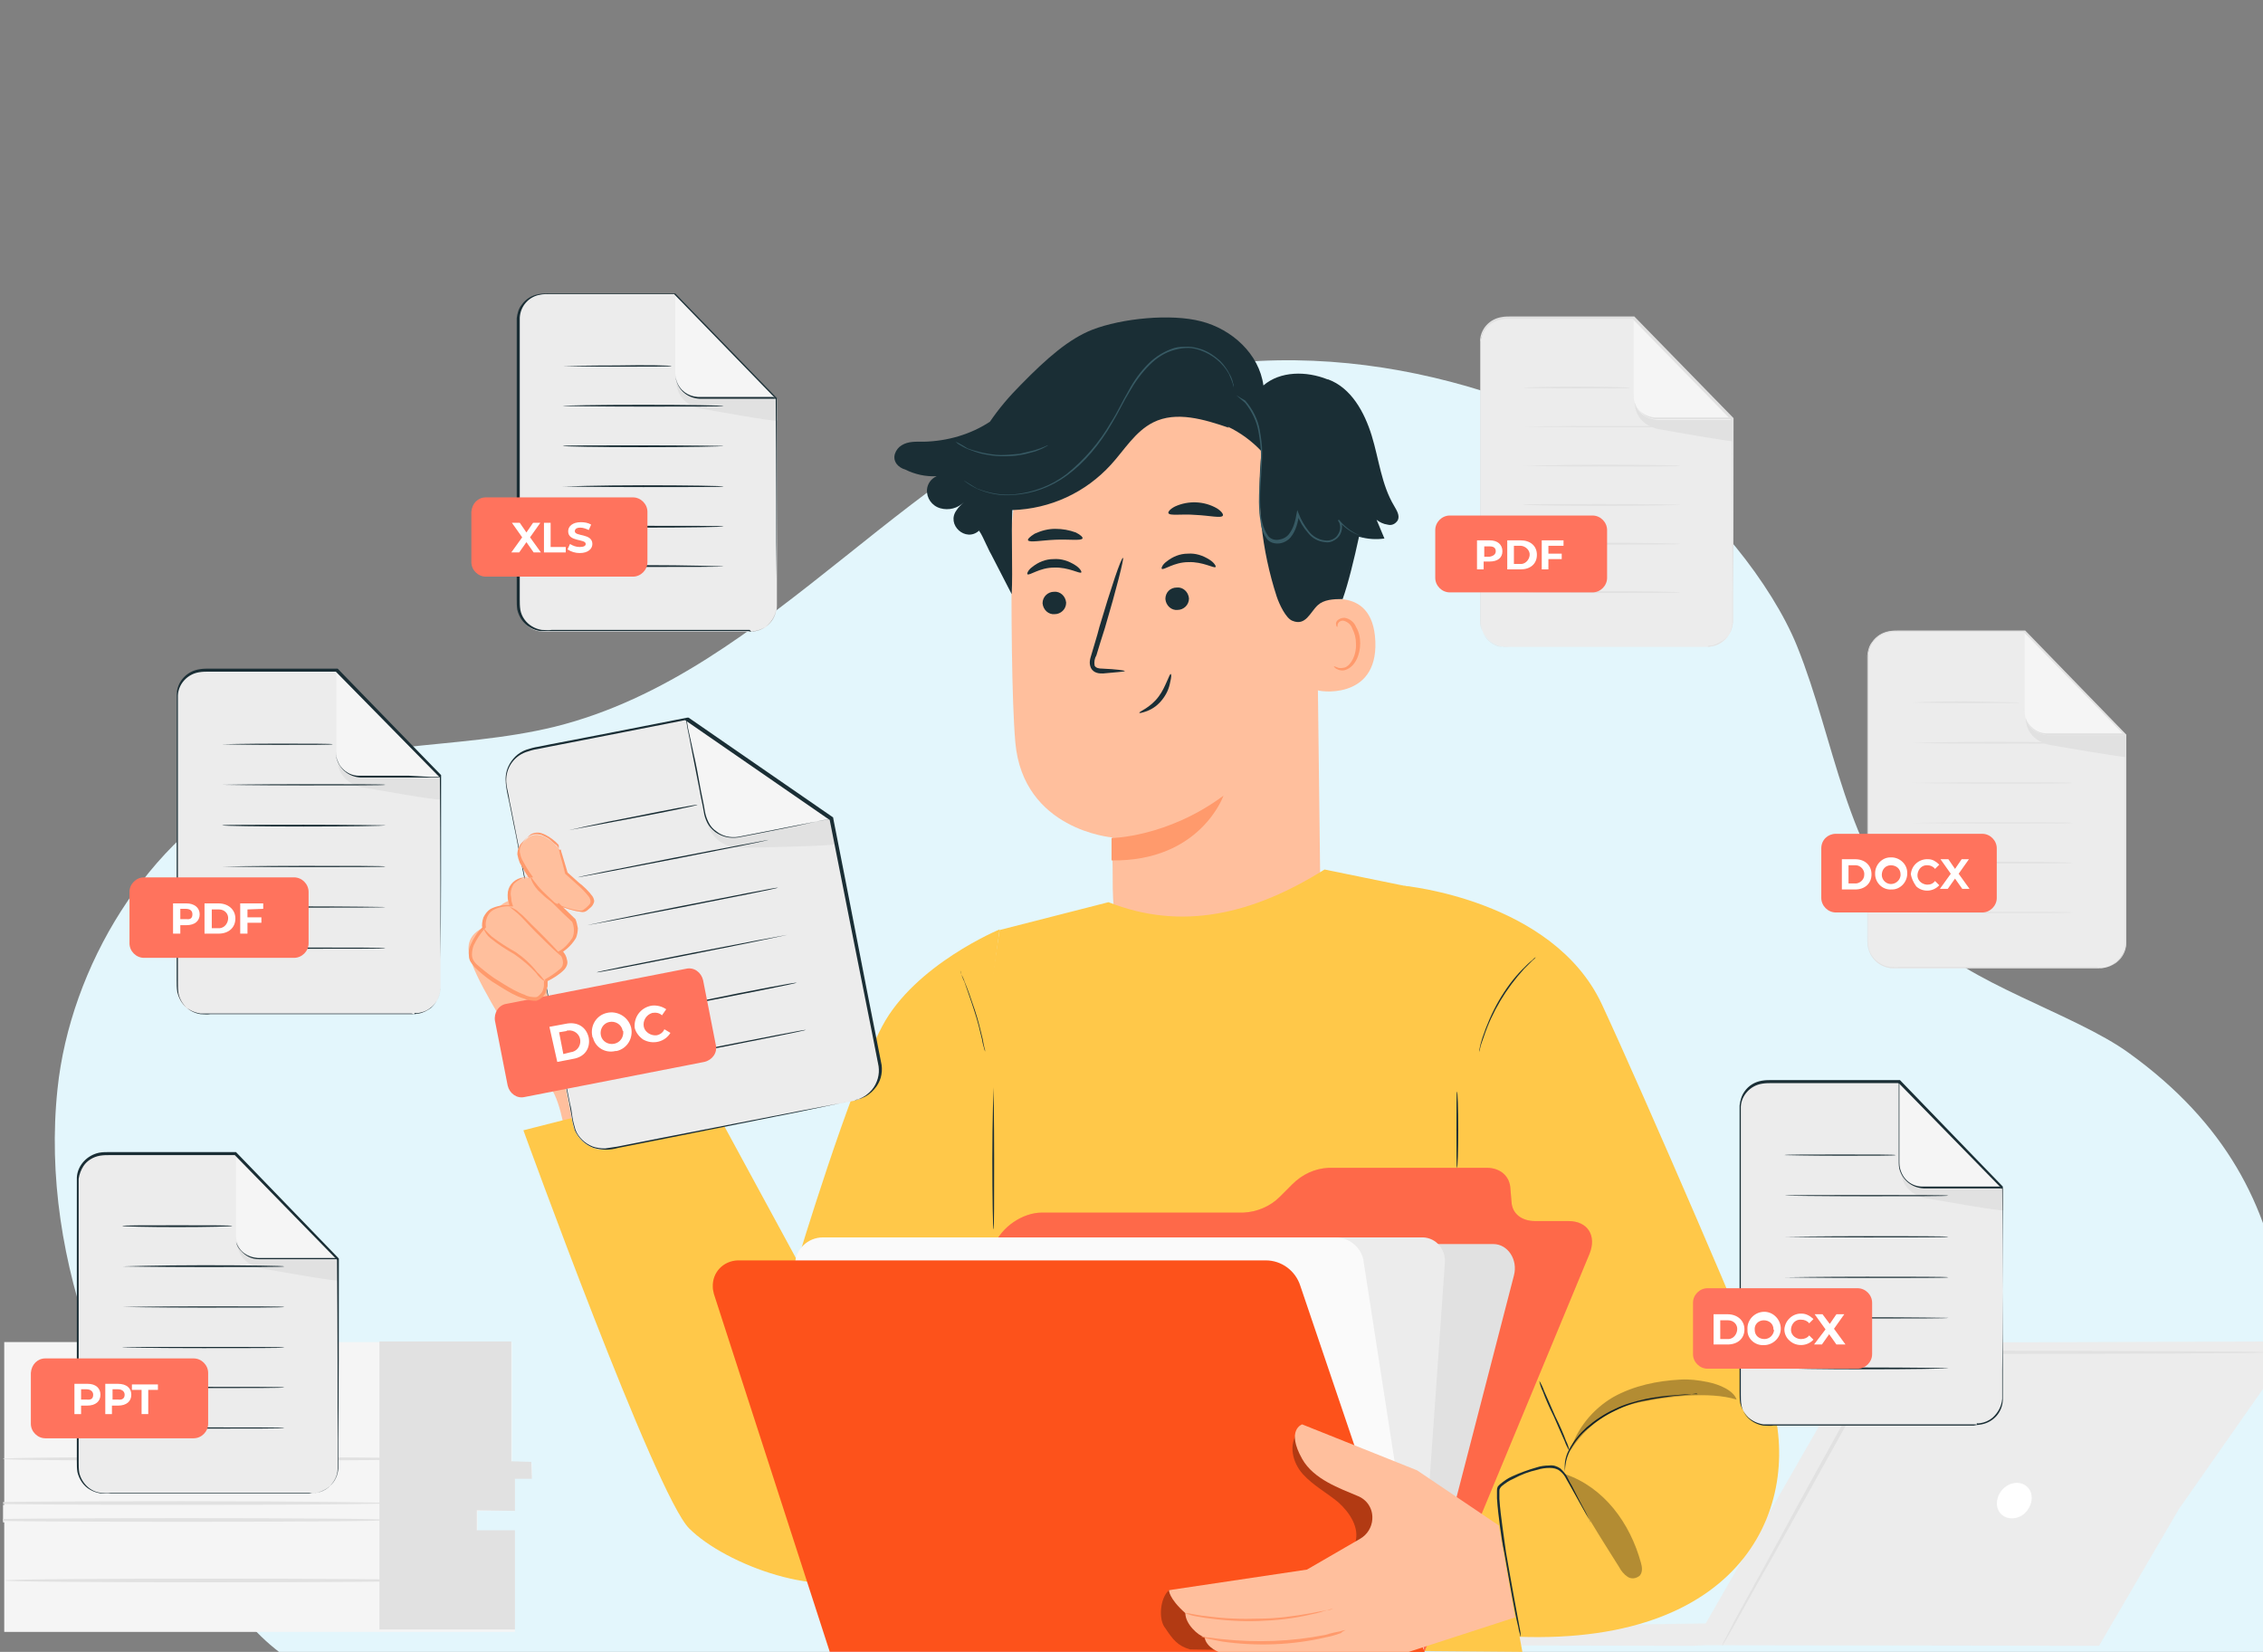 <?xml version="1.0" encoding="UTF-8"?>
<!-- Generator: Adobe Illustrator 26.3.1, SVG Export Plug-In . SVG Version: 6.00 Build 0)  -->
<svg xmlns="http://www.w3.org/2000/svg" xmlns:xlink="http://www.w3.org/1999/xlink" version="1.1" id="Capa_1" x="0px" y="0px" viewBox="0 0 374 273" style="enable-background:new 0 0 374 273;" xml:space="preserve">
<rect x="0" y="0" width="374" height="273" fill="#808080" stroke="none"/>
<style type="text/css">
	.st0{clip-path:url(#SVGID_00000157989368505116538630000012650948559168176772_);}
	.st1{fill:#E3F6FC;}
	.st2{fill:#ECECEC;}
	.st3{fill:#F5F5F5;}
	.st4{fill:#E1E1E1;}
	.st5{fill:#FF735D;}
	.st6{fill:#FFFFFF;}
	.st7{fill:#FFBF9D;}
	.st8{fill:#FF9A6C;}
	.st9{fill:#1A2E35;}
	.st10{fill:#375A64;}
	.st11{fill:#FFC849;}
	.st12{opacity:0.3;}
	.st13{fill:#FD521B;}
	.st14{fill:#FAFAFA;}
</style>
<g>
	<defs>
		<rect id="SVGID_1_" x="0.5" width="374" height="273"></rect>
	</defs>
	<clipPath id="SVGID_00000159437118213663840100000009792260443895150783_">
		<use xlink:href="#SVGID_1_" style="overflow:visible;"></use>
	</clipPath>
	<g style="clip-path:url(#SVGID_00000159437118213663840100000009792260443895150783_);">
		<path class="st1" d="M37.2,260.3C18.9,238.1,6.5,208.6,9.5,180c2.1-20.2,14.9-41.5,33.1-50.5c15-7.4,32.8-5.4,49.1-9.4    c36.2-9,59.4-46.5,95.2-56.9c32.5-9.5,64.9,1,86,14.2c9.3,5.8,20,19.2,24.1,29.4c6.3,15.6,7.8,33.5,20.4,47.4    c7.4,8.2,25.4,13.3,34.4,19.8c32.5,23.4,26.5,54.6,25.2,87c-0.2,4.6-0.6,9.8-3.9,13s-8.3,3.5-12.9,3.6    c-85.2,0-170.4,7.5-255.5,6.8c-4.7,0-9.3-0.1-14-0.2c-20.9-0.5-46.6-3.3-55.6-25.9"></path>
		<path class="st2" d="M347.1,160h-34.1c-2.4,0-4.3-1.9-4.3-4.3v-47.1c0-2.4,1.9-4.3,4.3-4.3h21.6l16.8,17.2v34.2    C351.3,158,349.4,160,347.1,160z"></path>
		<path class="st3" d="M334.6,104.3v13.3c0,2.2,1.8,4,4,4h12.8L334.6,104.3z"></path>
		<path class="st4" d="M334.8,118.7c0,0-0.2,3.2,3.5,4.3c0.1,0,0.3,0.1,0.4,0.1c1.7,0.3,12.7,2.2,12.7,2v-3.6h-12.8    C338.5,121.5,335.4,121.4,334.8,118.7z"></path>
		<path class="st4" d="M347.1,160c0,0,0.3,0,0.7-0.1c0.7-0.1,1.4-0.4,1.9-0.9c0.9-0.7,1.5-1.8,1.5-3c0-1.4,0-3,0-4.8    c0-7.1,0-17.3,0-29.7l0,0.1c-5.1-5.2-10.7-11-16.8-17.2l0.1,0h-20.7c-0.5,0-1.1,0-1.6,0.1c-1.1,0.2-2.1,0.8-2.7,1.7    c-0.4,0.6-0.7,1.3-0.8,2.1c0,0.8,0,1.5,0,2.3v13.6c0,5.9,0,11.6,0,17c0,2.7,0,5.3,0,7.9v3.8c0,0.6,0,1.2,0,1.8    c0,0.6,0,1.2,0.1,1.8c0.2,1.1,0.9,2.1,1.9,2.7c0.5,0.3,1,0.5,1.6,0.6c0.6,0,1.1,0.1,1.7,0h6.4l19.4,0h5.3h1.4L347.1,160    c0,0-0.1,0-0.4,0h-1.4l-5.3,0l-19.4,0h-6.5c-0.6,0-1.1,0-1.7,0c-1.9-0.3-3.3-1.6-3.7-3.5c-0.1-0.6-0.1-1.2-0.1-1.8v-1.8    c0-1.2,0-2.5,0-3.8c0-2.6,0-5.2,0-7.9c0-5.4,0-11.1,0-17c0-2.9,0-5.9,0-9v-4.6c0-0.8,0-1.5,0-2.3c0.1-0.8,0.3-1.6,0.8-2.2    c0.7-1,1.7-1.6,2.9-1.8c0.6-0.1,1.1-0.1,1.7-0.1h20.7l0,0l16.7,17.2l0,0v0.1c0,12.3,0,22.5,0,29.7c0,1.8,0,3.4,0,4.8    c-0.1,2-1.6,3.6-3.6,3.9c-0.2,0-0.4,0-0.6,0C347.2,159.9,347.1,159.9,347.1,160z"></path>
		<path class="st4" d="M351.3,121.5c-0.1,0-0.2,0-0.3,0h-0.9l-3.5,0l-5.1,0h-3c-1.8-0.1-3.3-1.2-3.8-2.9c-0.2-0.5-0.2-1.1-0.2-1.6    c0-1,0-2.1,0-3c0-1.9,0-3.7,0-5.1s0-2.6,0-3.5c0-0.4,0-0.7,0-0.9c0-0.1,0-0.2,0-0.3c0,0.1,0,0.2,0,0.3c0,0.2,0,0.6,0,0.9    c0,0.9,0,2,0,3.5c0,1.4,0,3.2,0,5.1c0,1,0,2,0,3c-0.1,1.1,0.3,2.1,1,2.9c0.7,0.8,1.7,1.3,2.8,1.3h3l5.1,0l3.5,0l0.9,0    C351,121.4,351.2,121.5,351.3,121.5z"></path>
		<path class="st4" d="M333.9,116.1c0,0.1-4,0.1-9,0.1c-5,0-9-0.1-9-0.1s4-0.2,9-0.2C329.9,116,333.9,116.1,333.9,116.1z"></path>
		<path class="st4" d="M342.5,122.8c0,0.1-5.9,0.1-13.3,0.1s-13.3-0.1-13.3-0.1s5.9-0.2,13.3-0.2S342.5,122.7,342.5,122.8z"></path>
		<path class="st4" d="M342.5,129.4c0,0.1-5.9,0.1-13.3,0.1s-13.3-0.1-13.3-0.1s5.9-0.1,13.3-0.1S342.5,129.3,342.5,129.4z"></path>
		<path class="st4" d="M342.5,136c0,0.1-5.9,0.1-13.3,0.1s-13.3-0.1-13.3-0.1s5.9-0.1,13.3-0.1S342.5,135.9,342.5,136z"></path>
		<path class="st4" d="M342.5,142.6c0,0.1-5.9,0.1-13.3,0.1s-13.3-0.1-13.3-0.1s5.9-0.2,13.3-0.2S342.5,142.5,342.5,142.6z"></path>
		<path class="st4" d="M342.5,150.8c0,0.1-5.9,0.1-13.3,0.1s-13.3-0.1-13.3-0.1s5.9-0.1,13.3-0.1S342.5,150.7,342.5,150.8z"></path>
		<path class="st5" d="M303.4,137.8h24.2c1.3,0,2.4,1.1,2.4,2.4v8.2c0,1.3-1.1,2.4-2.4,2.4h-24.2c-1.3,0-2.4-1.1-2.4-2.4v-8.2    C301,138.8,302.1,137.8,303.4,137.8z"></path>
		<path class="st6" d="M304.4,142h2.2c1.6,0,2.7,1,2.7,2.5c0,1.5-1.1,2.5-2.7,2.5h-2.2V142z M306.5,146c0.8,0.1,1.6-0.6,1.6-1.4    c0.1-0.8-0.6-1.6-1.4-1.6c-0.1,0-0.1,0-0.2,0h-1v3H306.5z"></path>
		<path class="st6" d="M309.9,144.5c-0.1-1.5,1.1-2.8,2.5-2.8c1.5-0.1,2.8,1.1,2.8,2.5c0.1,1.5-1.1,2.8-2.5,2.8c0,0-0.1,0-0.1,0    c-1.4,0.1-2.6-1-2.7-2.4C309.9,144.6,309.9,144.5,309.9,144.5z M314.1,144.5c0-0.9-0.7-1.5-1.6-1.5s-1.5,0.7-1.5,1.6    c0,0.8,0.7,1.5,1.5,1.5c0.8,0,1.5-0.6,1.6-1.4C314.1,144.6,314.1,144.5,314.1,144.5L314.1,144.5z"></path>
		<path class="st6" d="M315.8,144.5c0.1-1.5,1.4-2.6,2.9-2.5c0.7,0,1.3,0.4,1.8,0.9l-0.7,0.7c-0.3-0.4-0.8-0.6-1.2-0.6    c-0.9-0.1-1.6,0.6-1.7,1.5c-0.1,0.9,0.6,1.6,1.5,1.7c0.1,0,0.1,0,0.2,0c0.5,0,0.9-0.2,1.2-0.6l0.7,0.7c-1,1.1-2.7,1.2-3.8,0.2    C316.2,145.8,315.9,145.1,315.8,144.5L315.8,144.5z"></path>
		<path class="st6" d="M324.3,146.9l-1.2-1.7l-1.2,1.7h-1.3l1.8-2.5l-1.7-2.4h1.3l1.1,1.6l1.1-1.6h1.2l-1.7,2.4l1.8,2.5L324.3,146.9    z"></path>
		<path class="st2" d="M307.8,223.2l-25.9,45.1l-51.1,0.7c-1.6,0-3,1.3-3,2.9l0,0l52,0.1l2-0.1l65.1,0.1l13.2-22.6l16.8-24    c0.7-1.1,0.4-2.6-0.7-3.3c-0.4-0.3-0.8-0.4-1.3-0.4l-65,0.2C309,222,308.2,222.5,307.8,223.2z"></path>
		<path class="st4" d="M376.8,223.5c-0.1,0-0.2,0-0.3,0l-0.9,0l-3.5,0.1l-12.9,0.1l-42.7,0.1h-3.1c-0.9-0.1-1.8,0.3-2.4,1.1    c-1,1.8-1.9,3.5-2.9,5.2l-5.5,9.9l-9.3,16.7c-2.7,4.7-4.8,8.5-6.3,11.2l-1.7,3l-0.5,0.8c0,0.1-0.1,0.2-0.2,0.3    c0-0.1,0.1-0.2,0.1-0.3c0.1-0.2,0.2-0.5,0.4-0.8l1.6-3.1l6.2-11.3c2.6-4.8,5.7-10.5,9.2-16.8l5.5-9.9l2.9-5.2    c0.6-1,1.8-1.5,2.9-1.4h3.1l42.7,0.1l12.9,0.1l3.5,0.1l0.9,0C376.6,223.4,376.7,223.5,376.8,223.5z"></path>
		<path class="st6" d="M330.9,246.2c-1.1,1.3-1.2,3.1-0.1,4.1c1.1,1,3,0.8,4.1-0.5c1.1-1.3,1.2-3.1,0.1-4.1S332.1,244.9,330.9,246.2    z"></path>
		<path class="st3" d="M0.7,221.7v27h-4.5v2.9h4.5v18.1h84.4v-16.4h-6.2v-3.6h6.2v-5.4h2.8v-2.4h-3.3v-20.1H0.7z"></path>
		<polygon class="st4" points="62.7,221.7 62.7,269.3 85.1,269.3 85.1,252.9 78.8,252.9 78.8,249.6 85.1,249.7 85.1,244.4     87.9,244.4 87.8,241.6 84.5,241.5 84.5,221.7   "></polygon>
		<path class="st4" d="M64.2,251.2c0,0.2-15.3,0.3-34.1,0.3s-34.1-0.1-34.1-0.3c0-0.2,15.3-0.3,34.1-0.3S64.2,251,64.2,251.2z"></path>
		<path class="st4" d="M64.2,248.4c0,0.2-15.3,0.3-34.1,0.3s-34.1-0.1-34.1-0.3s15.3-0.3,34.1-0.3S64.2,248.3,64.2,248.4z"></path>
		<path class="st4" d="M68.6,241.1c0,0.2-15.3,0.3-34.1,0.3s-34.1-0.1-34.1-0.3s15.3-0.3,34.1-0.3S68.6,240.9,68.6,241.1z"></path>
		<path class="st4" d="M69,261.2c0,0.2-15.3,0.3-34.1,0.3s-34.1-0.1-34.1-0.3s15.3-0.3,34.1-0.3S69,261,69,261.2z"></path>
		<path class="st2" d="M282.2,106.9h-33.3c-2.3,0-4.2-1.9-4.2-4.2l0,0v-46c0-2.3,1.9-4.2,4.2-4.2l0,0H270l16.4,16.8v33.4    C286.4,105,284.5,106.9,282.2,106.9z"></path>
		<path class="st3" d="M270,52.5v13c0,2.1,1.7,3.9,3.9,3.9c0,0,0,0,0,0h12.5L270,52.5z"></path>
		<path class="st4" d="M270.2,66.6c0,0-0.2,3.1,3.4,4.2c0.1,0,0.3,0.1,0.4,0.1c1.6,0.3,12.4,2.2,12.4,2v-3.5h-12.5    C273.9,69.4,270.8,69.2,270.2,66.6z"></path>
		<path class="st4" d="M282.2,106.9c0,0,0.2,0,0.7-0.1c0.7-0.1,1.3-0.4,1.9-0.9c0.9-0.7,1.4-1.8,1.5-2.9c0-1.3,0-2.9,0-4.6    c0-7,0-16.9-0.1-29l0,0.1l-16.4-16.8l0.1,0h-20.2c-0.5,0-1.1,0-1.6,0.1c-1.8,0.3-3.2,1.8-3.4,3.7c0,0.7,0,1.5,0,2.3v4.5    c0,3,0,5.9,0,8.8c0,5.8,0,11.3,0,16.6c0,2.6,0,5.2,0,7.7c0,1.3,0,2.5,0,3.7v1.8c0,0.6,0,1.2,0.1,1.8c0.2,1.1,0.9,2.1,1.9,2.7    c0.5,0.3,1,0.5,1.5,0.5c0.5,0.1,1.1,0,1.6,0h6.3l19,0l5.2,0h1.3L282.2,106.9l-0.4,0h-1.3h-5.2l-19,0H250c-0.5,0-1.1,0-1.7,0    c-1.8-0.3-3.2-1.6-3.6-3.4c-0.1-0.6-0.1-1.2-0.1-1.8c0-0.6,0-1.2,0-1.8v-3.7c0-2.5,0-5.1,0-7.7c0-5.3,0-10.8,0-16.6V58.6    c0-0.8,0-1.5,0-2.3c0.1-2,1.6-3.6,3.6-3.9c0.5-0.1,1.1-0.1,1.6-0.1h20.3l0,0l16.4,16.8l0,0v0c0,12.1,0,22-0.1,29    c0,1.7,0,3.3,0,4.7c-0.1,1.2-0.6,2.3-1.6,3c-0.6,0.4-1.2,0.7-1.9,0.9c-0.2,0-0.4,0-0.5,0L282.2,106.9z"></path>
		<path class="st4" d="M286.4,69.3c-0.1,0-0.2,0-0.3,0h-0.9l-3.4,0h-5h-3c-1.7-0.1-3.2-1.2-3.7-2.8c-0.2-0.5-0.2-1.1-0.2-1.6    c0-1,0-2,0-3c0-1.9,0-3.6,0-5c0-1.4,0-2.5,0-3.4c0-0.4,0-0.7,0-0.9c0-0.1,0-0.2,0-0.3c0,0.1,0,0.2,0,0.3v0.9c0,0.8,0,2,0,3.4    s0,3.1,0,5c0,0.9,0,1.9,0,3c-0.1,1,0.3,2.1,0.9,2.8c0.7,0.8,1.7,1.2,2.7,1.3h3l5,0l3.4,0h0.9C286.1,69.2,286.3,69.2,286.4,69.3z"></path>
		<path class="st4" d="M269.4,64.1c0,0.1-3.9,0.1-8.8,0.1s-8.8-0.1-8.8-0.1c0-0.1,3.9-0.2,8.8-0.2S269.4,64,269.4,64.1z"></path>
		<path class="st4" d="M277.7,70.5c0,0.1-5.8,0.1-13,0.1s-13-0.1-13-0.1s5.8-0.1,13-0.1S277.7,70.4,277.7,70.5z"></path>
		<path class="st4" d="M277.7,77c0,0.1-5.8,0.1-13,0.1s-13-0.1-13-0.1s5.8-0.2,13-0.2S277.7,76.9,277.7,77z"></path>
		<path class="st4" d="M277.7,83.4c0,0.1-5.8,0.2-13,0.2s-13-0.1-13-0.2s5.8-0.1,13-0.1S277.7,83.4,277.7,83.4z"></path>
		<path class="st4" d="M277.7,89.9c0,0.1-5.8,0.1-13,0.1s-13-0.1-13-0.1s5.8-0.2,13-0.2S277.7,89.8,277.7,89.9z"></path>
		<path class="st4" d="M277.7,97.9c0,0.1-5.8,0.1-13,0.1s-13-0.1-13-0.1s5.8-0.2,13-0.2S277.7,97.8,277.7,97.9z"></path>
		<path class="st5" d="M239.6,85.2h23.6c1.3,0,2.4,1.1,2.4,2.4v7.9c0,1.3-1.1,2.4-2.4,2.4h-23.6c-1.3,0-2.4-1.1-2.4-2.4v-7.9    C237.2,86.3,238.3,85.2,239.6,85.2z"></path>
		<path class="st6" d="M248.3,91.1c0,1.1-0.8,1.7-2.1,1.7h-1v1.3h-1.1v-4.8h2.1C247.5,89.3,248.3,90,248.3,91.1z M247.2,91.1    c0-0.5-0.3-0.8-1-0.8h-0.9v1.7h0.9C246.8,91.9,247.2,91.6,247.2,91.1z"></path>
		<path class="st6" d="M249.1,89.3h2.2c1.6,0,2.7,0.9,2.7,2.4c0,1.5-1.1,2.4-2.7,2.4h-2.2L249.1,89.3z M251.2,93.2    c0.8,0.1,1.5-0.6,1.6-1.4c0.1-0.8-0.6-1.5-1.4-1.6c-0.1,0-0.1,0-0.2,0h-1v3H251.2z"></path>
		<path class="st6" d="M255.9,90.2v1.3h2.2v0.9h-2.2v1.7h-1.1v-4.8h3.6v0.9L255.9,90.2z"></path>
		<path class="st7" d="M217.5,88.8l0.7,57.6c0.1,9.8-1.7,24.2-17.2,23.7l0,0c-13.4-1.5-17-14.2-17.1-23.3c0-4.3-0.1-8-0.1-8.4    c0,0-14.7-1.2-16-15.7c-0.6-7-0.7-21.6-0.6-34.7c0.1-14.1,11.1-25.8,25.2-26.8l1.4-0.1C209,60.9,217.7,73.7,217.5,88.8z"></path>
		<path class="st8" d="M183.7,138.5c0,0,9.2-0.1,18.5-7c0,0-3.8,10.9-18.5,10.7L183.7,138.5z"></path>
		<path class="st9" d="M192,94c0.3,0.3,2-1.1,4.4-1.1c2.4-0.1,4.3,1.1,4.5,0.8c0.1-0.1-0.2-0.7-1-1.2c-1.1-0.7-2.3-1.1-3.6-1    c-1.3,0-2.5,0.5-3.5,1.3C192.1,93.3,191.9,93.9,192,94z"></path>
		<path class="st9" d="M192.6,99c0.1,1.1,1,1.9,2,1.8c1,0,1.9-0.8,1.9-1.9c0,0,0,0,0,0c-0.1-1.1-1-1.9-2-1.8    C193.4,97.1,192.6,97.9,192.6,99C192.6,99,192.6,99,192.6,99z"></path>
		<path class="st9" d="M185.9,110.9c0-0.1-1.4-0.3-3.7-0.4c-0.6,0-1.1-0.1-1.3-0.5c-0.1-0.6,0-1.2,0.3-1.7c0.4-1.4,0.9-2.9,1.4-4.5    c1.9-6.4,3.2-11.6,3-11.6c-0.3-0.1-2,5-3.9,11.4c-0.4,1.6-0.9,3.1-1.3,4.5c-0.2,0.7-0.5,1.4-0.1,2.3c0.2,0.4,0.6,0.7,1,0.8    c0.3,0.1,0.7,0.1,1,0.1C184.5,111.1,185.9,111,185.9,110.9z"></path>
		<path class="st9" d="M193.1,84.8c0.2,0.5,2.2,0.1,4.5,0.3c2.3,0.1,4.3,0.6,4.5,0.1c0.1-0.2-0.2-0.7-1-1.2    c-2.1-1.2-4.7-1.3-6.9-0.3C193.4,84.1,193,84.6,193.1,84.8z"></path>
		<path class="st9" d="M169.9,89.3c0.3,0.4,2.2,0,4.5-0.1s4.2,0.2,4.5-0.2c0.1-0.2-0.3-0.6-1.1-1c-1.1-0.4-2.2-0.6-3.4-0.6    c-1.2,0-2.3,0.3-3.4,0.8C170.2,88.7,169.8,89.1,169.9,89.3z"></path>
		<path class="st7" d="M217.1,99.7c0.2-0.1,9.8-3.7,10.2,6.3c0.4,9.9-9.7,8.3-9.7,8C217.5,113.7,217.1,99.7,217.1,99.7z"></path>
		<path class="st8" d="M220.5,110.1c0,0,0.2,0.1,0.5,0.2c0.4,0.2,0.9,0.1,1.3,0c1-0.4,1.9-2.1,1.8-3.9c0-0.9-0.2-1.7-0.6-2.5    c-0.2-0.6-0.7-1.1-1.4-1.3c-0.4-0.1-0.8,0.1-1,0.5c-0.1,0.3,0,0.5-0.1,0.5c-0.1,0-0.2-0.2-0.2-0.6c0-0.2,0.2-0.5,0.4-0.6    c0.3-0.2,0.6-0.3,1-0.3c0.8,0.1,1.6,0.7,1.9,1.5c0.5,0.8,0.7,1.8,0.7,2.7c0,2-0.9,3.9-2.4,4.4c-0.5,0.2-1.1,0.1-1.6-0.2    C220.5,110.3,220.4,110.1,220.5,110.1z"></path>
		<path class="st9" d="M188.3,117.8c-0.1-0.2,1.8-0.8,3.2-2.7c0.6-0.8,1-1.7,1.4-2.6c0.3-0.7,0.5-1.2,0.6-1.1    c0.1,0.1,0.1,0.5-0.1,1.3c-0.2,1.1-0.6,2-1.3,2.9c-0.7,0.9-1.5,1.5-2.5,1.9C188.8,117.8,188.3,117.9,188.3,117.8z"></path>
		<path class="st9" d="M147.9,75c0.2-0.6,0.6-1.1,1.1-1.4c1.1-0.7,2.4-0.6,3.7-0.6c3.9-0.1,7.7-1.2,10.9-3.3    c1.5-2.2,3.2-4.2,5.1-6.1c4.4-4.5,8-7.6,11.8-9.1c4.9-1.9,13-2.7,18-1.4c5.1,1.3,9.6,5.4,10.3,10.6c2.8-2.4,7.1-2.4,10.6-1l0.1,0    c3.8,1.4,6,5.4,7.2,9.3c1.2,3.9,1.6,8.1,3.7,11.6c0.4,0.7,1,1.6,0.6,2.4c-0.4,0.6-1,0.9-1.7,0.7c-0.7-0.1-1.3-0.4-1.8-0.8l1.3,3.1    c-1.4,0.2-2.8,0.1-4.2-0.3c-0.8,3.7-1.8,7.8-2.7,10.3c-1.6,0-3.1,0.1-4.1,1c-1.3,1.2-2,3.5-4.2,2.6c-1.1-0.4-2.2-2.8-2.6-4    c-2.5-7.7-3.4-15.9-2.5-24c-1.6-1.7-3.5-3.1-5.6-4.1l0.2,0.2c-4.1-1.4-8.7-2.8-12.5-0.9c-3,1.5-4.8,4.6-7,7    c-4.2,4.6-10,7.3-16.3,7.5c-0.2,4.1,0.1,9.9-0.1,13.9l-3.4-6.6v0c-0.3-0.5-0.5-1-0.7-1.4l-0.1-0.2l0,0c-0.4-0.8-0.7-1.6-1.2-2.3    l0,0c-2.2,2-5.5-1-3.7-3.4c0.3-0.5,0.8-0.9,1.2-1.3c-1,1-2.5,1.4-3.9,1c-1.4-0.4-2.3-1.7-2.2-3.1c0.1-1,0.7-1.8,1.6-2.2    c-1.8,0.1-3.6-0.3-5.2-1.1C148.5,77.3,147.5,76.3,147.9,75z"></path>
		<path class="st10" d="M204.3,65.3c0.5,0.4,1,0.9,1.5,1.3c1.1,1.4,1.9,3,2.2,4.8c0.2,1.2,0.4,2.5,0.4,3.7c0,1.3-0.1,2.8-0.2,4.3    c-0.1,1.6-0.2,3.2-0.1,4.8c0,0.8,0.2,1.7,0.3,2.5c0.1,0.9,0.5,1.7,1,2.4c0.5,0.6,1.3,0.8,2.1,0.7c0.7-0.1,1.4-0.5,1.8-1    c0.9-1.1,1.2-2.5,1.4-3.7l-0.3,0c0.4,1.1,1,2.1,1.8,3c0.7,0.9,1.7,1.4,2.8,1.5c0.5,0.1,1,0,1.5-0.3c0.4-0.2,0.8-0.6,1-1    c0.2-0.4,0.3-0.8,0.3-1.3c0-0.4-0.2-0.8-0.5-1.1l-0.2,0.1c0.9,1,1.9,1.8,3.1,2.3c0.3,0.1,0.6,0.3,1,0.4c0.1,0,0.2,0.1,0.3,0.1    c-0.1-0.1-0.2-0.1-0.3-0.1c-0.2-0.1-0.5-0.2-0.9-0.4c-1.2-0.6-2.2-1.4-3-2.4l-0.2,0.1c0.5,0.6,0.5,1.5,0.1,2.2    c-0.2,0.4-0.5,0.7-0.9,0.9c-0.4,0.2-0.9,0.3-1.4,0.2c-1-0.1-2-0.7-2.6-1.5c-0.7-0.9-1.3-1.9-1.7-3l-0.2-0.5l-0.1,0.5    c-0.2,1.2-0.5,2.5-1.3,3.5c-0.4,0.5-1,0.8-1.7,0.9c-0.6,0.1-1.3-0.1-1.7-0.6c-0.5-0.7-0.8-1.5-1-2.3c-0.2-0.8-0.3-1.6-0.3-2.5    c-0.1-1.6,0-3.1,0.1-4.7c0.1-1.5,0.2-2.9,0.2-4.3c0-1.3-0.2-2.5-0.4-3.7c-0.3-1.8-1.2-3.5-2.4-4.9C205.4,66,204.8,65.6,204.3,65.3    z"></path>
		<path class="st10" d="M159.3,79.4l0.1,0.1l0.4,0.3c0.2,0.1,0.4,0.3,0.6,0.4c0.3,0.2,0.6,0.3,0.9,0.5c2,0.9,4.1,1.3,6.2,1.1    c3.2-0.2,6.2-1.3,8.8-3.2c2.9-2.1,5.5-5.2,7.5-8.7c1.1-1.8,1.9-3.6,2.9-5.2c0.9-1.6,2-3.1,3.3-4.4c1.2-1.2,2.6-2.1,4.2-2.5    c0.7-0.2,1.5-0.3,2.2-0.3c0.7,0,1.4,0.2,2,0.4c2,0.7,3.7,2.1,4.7,3.9c0.3,0.7,0.6,1.4,0.8,2.2c0-0.1,0-0.1,0-0.2    c0-0.1,0-0.3-0.1-0.4c-0.1-0.6-0.3-1.1-0.6-1.6c-0.4-0.8-1-1.6-1.6-2.2c-0.9-0.8-1.9-1.5-3.1-1.9c-0.7-0.2-1.4-0.4-2.1-0.4    c-0.8,0-1.6,0-2.3,0.2c-1.6,0.5-3.1,1.4-4.3,2.6c-1.3,1.3-2.4,2.8-3.3,4.5c-1,1.7-1.8,3.5-2.9,5.2c-1.9,3.3-4.4,6.2-7.4,8.6    c-2.5,1.9-5.5,3-8.6,3.3c-2.1,0.2-4.2-0.2-6.2-1C160.6,80.2,159.9,79.8,159.3,79.4z"></path>
		<path class="st10" d="M157.9,73c0.2,0.1,0.3,0.3,0.5,0.4c0.5,0.3,1,0.6,1.5,0.8c0.8,0.3,1.6,0.6,2.4,0.8c1,0.2,2.1,0.4,3.1,0.4    c1.1,0,2.1,0,3.2-0.2c0.8-0.1,1.7-0.4,2.5-0.6c0.5-0.2,1.1-0.4,1.6-0.7c0.2-0.1,0.4-0.2,0.5-0.3c0-0.1-0.8,0.4-2.2,0.8    c-0.8,0.2-1.6,0.4-2.5,0.6c-1,0.1-2.1,0.2-3.1,0.2c-1,0-2.1-0.2-3.1-0.4c-0.8-0.2-1.6-0.4-2.4-0.7C158.8,73.4,158,73,157.9,73z"></path>
		<path class="st9" d="M169.8,94.9c0.3,0.3,2-1.1,4.4-1.1c2.4-0.1,4.3,1.1,4.5,0.8c0.1-0.1-0.2-0.7-1-1.2c-1.1-0.7-2.3-1.1-3.6-1    c-1.3,0-2.5,0.5-3.5,1.3C169.9,94.2,169.7,94.8,169.8,94.9z"></path>
		<path class="st9" d="M172.3,99.7c0.1,1.1,1,1.9,2,1.8c1,0,1.9-0.8,1.9-1.9c0,0,0,0,0,0c-0.1-1.1-1-1.9-2-1.8    C173.2,97.8,172.3,98.6,172.3,99.7C172.3,99.7,172.3,99.7,172.3,99.7z"></path>
		<path class="st7" d="M81.5,152.8c0-4.2,4-4.2,4-4.2c1.5-2,3.3-1.3,3.3-1.3l6.5,4.4c1,1.7,7.3,7.9,7.3,7.9c1.7-1.3,1.7-3.9,3.8-7    c2.1-3.1,6.8-2.8,6.8-2.8s-3.6,8.2-4,13.4c-0.4,5.1,2.8,19.4,2.8,19.4l-18.5,5.2c0,0-1.2-7.9-3.2-8.5c-2.5-0.8-3.9-4.4-3.9-4.4    c-2.7-5.4-8.2-13.4-8.9-17.4S81.5,152.8,81.5,152.8z"></path>
		<path class="st11" d="M218.9,143.7c-11.8,7.4-23.6,10.2-35.7,5.4l-18,4.6l-17.8,118.4l104.2,0.9l-5.1-27.5l-12.9-98.8L218.9,143.7    z"></path>
		<path class="st11" d="M165.2,153.6c0,0-14,5.8-19.4,16c-5.4,10.2-14,38.8-14,38.8l-15.8-29.1l-29.5,7.5c0,0,21.9,60.4,27.4,65.8    c6,6,22.4,12.1,30.5,7.4c8-4.7,9.7-22.5,9.7-22.5L165.2,153.6z"></path>
		<path class="st9" d="M164.2,203.2c0.1,0,0.1-5.3,0.1-11.7c0-6.5-0.1-11.8-0.1-11.8s-0.2,5.3-0.2,11.8S164.1,203.2,164.2,203.2z"></path>
		<path class="st9" d="M158.7,160.4c0.2,0.7,0.4,1.3,0.7,1.9c0.4,1.2,1,2.8,1.6,4.7c0.6,1.8,1,3.5,1.3,4.8c0.1,0.7,0.3,1.3,0.5,2    c0-0.2,0-0.4-0.1-0.6c-0.1-0.4-0.2-0.9-0.3-1.5c-0.3-1.2-0.7-3-1.3-4.8c-0.6-1.8-1.2-3.5-1.7-4.7c-0.2-0.6-0.5-1.1-0.6-1.4    C158.9,160.8,158.8,160.6,158.7,160.4z"></path>
		<path class="st11" d="M235.4,191l-3.3-44.6c0,0,24.5,2.3,32.6,19.5c6.8,14.6,25.7,58.3,27.7,64.3c5.9,17.6-3.3,41.7-41.5,40.3    l-4.4-23.9L235.4,191z"></path>
		<path class="st9" d="M262.9,251.6c-0.1-0.1-0.1-0.3-0.2-0.4l-0.6-1.2c-0.6-1.1-1.4-2.6-2.3-4.4c-0.3-0.5-0.5-0.9-0.8-1.5    c-0.3-0.6-0.7-1-1.1-1.4c-0.6-0.4-1.2-0.6-1.9-0.5c-0.7,0-1.4,0.1-2,0.3c-1.4,0.4-2.8,0.9-4.1,1.5c-0.7,0.3-1.4,0.8-2,1.3    l-0.2,0.2c-0.1,0.1-0.2,0.2-0.2,0.3c-0.1,0.2-0.1,0.4-0.1,0.6c0,0.4,0,0.8,0,1.2c0.1,1.6,0.3,3.2,0.5,4.7c0.2,1.5,0.4,2.9,0.7,4.3    c0.5,2.7,0.9,5.2,1.3,7.3c0.4,2.1,0.7,3.7,1,4.9c0.1,0.6,0.2,1,0.3,1.3c0,0.2,0.1,0.3,0.1,0.5c0-0.2,0-0.3,0-0.5    c0-0.3-0.1-0.8-0.2-1.3l-0.9-4.9c-0.4-2.1-0.8-4.5-1.3-7.3c-0.2-1.4-0.4-2.8-0.6-4.3c-0.2-1.5-0.4-3-0.5-4.6c0-0.4,0-0.8,0-1.2    c0-0.2,0-0.4,0.1-0.5c0-0.1,0.1-0.1,0.1-0.2l0.2-0.2c0.6-0.5,1.2-0.9,1.9-1.2c1.3-0.7,2.6-1.2,4-1.5c0.6-0.2,1.3-0.3,2-0.3    c0.6,0,1.2,0.1,1.7,0.5c0.5,0.4,0.8,0.8,1.1,1.4l0.8,1.4l2.4,4.3l0.7,1.2C262.7,251.4,262.8,251.5,262.9,251.6z"></path>
		<path class="st9" d="M280.6,230.4c-0.1,0-0.2,0-0.3,0l-0.8,0c-0.7,0-1.7,0.1-3,0.2c-1.5,0.1-3,0.3-4.5,0.6    c-1.8,0.4-3.6,0.9-5.2,1.7c-1.7,0.8-3.2,1.8-4.6,3c-1.1,1-2.1,2.2-2.8,3.5c-0.5,0.9-0.8,1.9-0.8,2.9c0,0.3,0,0.6,0,0.8    c0,0.1,0,0.2,0,0.3c0,0,0-0.4,0.1-1.1c0.1-1,0.4-1.9,0.9-2.8c0.7-1.3,1.7-2.5,2.8-3.4c1.4-1.2,2.9-2.2,4.6-3    c1.6-0.8,3.4-1.4,5.2-1.7c1.5-0.3,2.9-0.5,4.4-0.7c1.3-0.1,2.3-0.2,3-0.3l0.8-0.1C280.5,230.4,280.5,230.4,280.6,230.4z"></path>
		<path class="st9" d="M254.4,228.2c0.1,0.6,0.3,1.2,0.6,1.8c0.4,1.1,1,2.5,1.8,4.1c0.7,1.6,1.3,3,1.8,4.1c0.2,0.6,0.5,1.1,0.8,1.7    c-0.1-0.6-0.3-1.2-0.6-1.8c-0.4-1.1-1-2.5-1.8-4.1c-0.7-1.6-1.3-3-1.8-4.1C255,229.3,254.7,228.7,254.4,228.2z"></path>
		<path class="st9" d="M240.8,193c0.1,0,0.2-2.8,0.2-6.3s-0.1-6.3-0.2-6.3c-0.1,0-0.1,2.8-0.1,6.3S240.7,193,240.8,193z"></path>
		<g class="st12">
			<path d="M258.6,243.6c6.5,2.2,10.8,8.1,12.6,14.7c0.2,0.7,0.3,1.5-0.2,2.1c-0.6,0.5-1.4,0.6-2,0.2c-0.6-0.4-1.1-1-1.4-1.6     C264.4,253.9,261.4,249.3,258.6,243.6z"></path>
		</g>
		<g class="st12">
			<path d="M266.6,230.9c3.4-1.9,7.3-2.7,11.1-2.9c1.5-0.1,3,0.1,4.5,0.4c2,0.4,4.3,1.4,4.8,2.9c-4.6-1.4-11.4-0.5-16.2,0.5     c-4.7,1-8.8,3.9-11.3,8C260.6,236.1,263.2,232.9,266.6,230.9z"></path>
		</g>
		<path class="st9" d="M244.4,174c0.1-0.2,0.2-0.5,0.2-0.7c0.1-0.5,0.3-1.1,0.6-1.9c1.4-4.2,3.7-8,6.7-11.3c0.6-0.6,1.1-1.1,1.4-1.4    c0.2-0.2,0.4-0.3,0.5-0.5c-0.2,0.1-0.4,0.3-0.6,0.5c-0.5,0.4-1,0.9-1.5,1.4c-1.6,1.6-2.9,3.4-4,5.3c-1.1,1.9-2,4-2.7,6.1    c-0.2,0.6-0.4,1.3-0.5,2C244.5,173.5,244.5,173.8,244.4,174z"></path>
		<path class="st5" d="M235.4,273l27.3-65.8c1.2-3-0.3-5.4-3.5-5.4h-5.5c-2.2,0-3.8-1.2-3.9-3.2l-0.2-2.4c-0.2-1.9-1.7-3.2-3.9-3.2    h-26.1c-2.3,0.1-4.4,1.1-6,2.7l-2.1,2.1c-1.6,1.6-3.8,2.5-6,2.6h-33.3c-3.2,0-6.7,2.4-7.9,5.4L137.1,273H235.4z"></path>
		<g class="st12">
			<path class="st13" d="M235.4,273l27.3-65.8c1.2-3-0.3-5.4-3.5-5.4h-5.5c-2.2,0-3.8-1.2-3.9-3.2l-0.2-2.4     c-0.2-1.9-1.7-3.2-3.9-3.2h-26.1c-2.3,0.1-4.4,1.1-6,2.7l-2.1,2.1c-1.6,1.6-3.8,2.5-6,2.6h-33.3c-3.2,0-6.7,2.4-7.9,5.4     L137.1,273H235.4z"></path>
		</g>
		<path class="st4" d="M239.9,250.6l10.3-39.8c0.7-2.6-1-5.2-3.4-5.2H166c-1.7,0.1-3.1,1.3-3.4,3l-15,59.8c-0.7,2.6,0.4,4.2,2.8,4.2    h81.3c1.7-0.1,3.1-1.3,3.4-2.9L239.9,250.6z"></path>
		<path class="st2" d="M234.4,271.2l4.4-62.6c0.1-2.1-1.4-4-3.6-4.1c-0.1,0-0.2,0-0.3,0h-83.7v66.7H234.4z"></path>
		<path class="st14" d="M235.3,272.6l-10-64.5c-0.5-2.1-2.4-3.6-4.6-3.6h-84.7c-2.5,0-4.6,2-4.6,4.5c0,0.6,0.1,1.3,0.4,1.9    l18.3,59.1L235.3,272.6z"></path>
		<path class="st13" d="M235.4,273l-20.5-60.5c-0.8-2.5-3.1-4.2-5.7-4.2h-87.3c-2.4,0.1-4.2,2-4.1,4.4c0,0.4,0.1,0.8,0.2,1.2    l19.1,59L235.4,273z"></path>
		<g class="st12">
			<path d="M193.2,262.8c0,0,3.3,0.1,4.8,0.3c7.3,0.5,14.6-0.8,21.2-3.8c2.1-0.9,4.2-2.2,4.8-4.4c0.7-2.4-0.9-4.9-2.8-6.6     c-1.9-1.6-4.2-2.8-5.9-4.7s-2.4-4.9-0.8-6.9l0.5,0.3c1.2,3,4.5,4.4,7.2,6.1c5.1,3.2,8.9,8.2,10.7,13.9c1,3.1,1.2,6.8-0.7,9.4     c-1.4,1.9-3.6,3-5.7,3.8c-6.6,2.4-13.7,2.5-20.7,2.5c-2.2,0-9.1-0.1-9.1-0.1c-2.1-0.6-2.9-1.7-4.1-3.5     C191.4,267.7,191.7,264.1,193.2,262.8z"></path>
		</g>
		<path class="st7" d="M193.2,262.8l22.8-3.4l8.8-5.1c1.2-0.7,1.9-1.9,2-3.2v-0.1c0.1-1.7-0.9-3.2-2.5-3.8c-2.8-1.2-7.2-2.7-9.1-6.1    c-2.7-4.8,0-5.7,0-5.7l19,7.6l13.5,9.1l2.7,15.2l-18.8,6.1c0,0-20.9,1.2-26.7,0.5c-5.8-0.7-5.8-3.3-5.8-3.3    c-1.1-0.3-3.2-2.2-3.2-4C193.1,264.1,193.2,262.8,193.2,262.8"></path>
		<path class="st8" d="M222.4,269.4c-0.3,0-0.6,0.1-0.9,0.2c-0.6,0.1-1.5,0.3-2.5,0.6c-5.6,1.1-11.3,1.3-17,0.7    c-1.1-0.1-2-0.3-2.6-0.3c-0.3-0.1-0.6-0.1-0.9-0.1c0.3,0.1,0.6,0.2,0.9,0.3c0.6,0.1,1.5,0.3,2.6,0.5c5.7,0.8,11.5,0.6,17.1-0.7    c1.1-0.2,1.9-0.5,2.5-0.7C221.8,269.7,222.1,269.5,222.4,269.4z"></path>
		<path class="st8" d="M220.3,265.9c-0.3,0-0.6,0.1-1,0.2c-0.6,0.1-1.5,0.3-2.6,0.5c-2.8,0.5-5.7,0.9-8.6,0.9    c-2.9,0.1-5.8,0-8.7-0.4c-1.1-0.1-2-0.3-2.6-0.4c-0.3-0.1-0.6-0.1-1-0.1c0.3,0.1,0.6,0.2,0.9,0.3c0.6,0.2,1.5,0.3,2.6,0.5    c2.9,0.4,5.8,0.6,8.7,0.5c2.9-0.1,5.8-0.4,8.7-1.1c1.1-0.2,2-0.5,2.6-0.7C219.7,266.1,220,266,220.3,265.9z"></path>
		<path class="st2" d="M141.2,181.9l-40.4,8c-2.8,0.6-5.5-1.3-6.1-4c0,0,0,0,0,0l-11.1-55.9c-0.6-2.8,1.3-5.5,4.1-6c0,0,0,0,0,0    l25.6-5.1l23.9,16.5l8,40.5C145.8,178.6,144,181.3,141.2,181.9C141.2,181.9,141.2,181.9,141.2,181.9z"></path>
		<path class="st3" d="M113.3,118.8l3.1,15.7c0.5,2.6,3,4.3,5.6,3.8l15.2-3L113.3,118.8z"></path>
		<path class="st4" d="M116.9,135.9c0,0,0.6,3.9,5.2,4.2c0.2,0,0.3,0,0.5,0c2.1,0,15.5-0.3,15.5-0.6c-0.1-0.3-0.8-4.2-0.8-4.2    l-15.2,3C122.1,138.3,118.2,138.9,116.9,135.9z"></path>
		<path class="st9" d="M141.2,181.9l0.2-0.1c0.2-0.1,0.4-0.1,0.6-0.2c0.8-0.3,1.5-0.8,2.1-1.5c0.9-1.1,1.3-2.5,1.1-3.9    c-0.3-1.6-0.7-3.5-1.1-5.6c-1.7-8.5-4.1-20.5-7-35.2l0,0.1l-23.9-16.5h0.1l-14.8,2.9l-7.7,1.5l-2,0.4c-0.7,0.1-1.3,0.3-1.9,0.5    c-2.2,0.8-3.5,3-3.2,5.3c0.1,0.9,0.4,1.8,0.5,2.7c0.4,1.8,0.7,3.6,1.1,5.5l2.1,10.6c1.4,7,2.7,13.7,4,20.1    c0.6,3.2,1.3,6.3,1.9,9.4c0.3,1.5,0.6,3,0.9,4.5c0.2,0.7,0.3,1.5,0.4,2.2c0.1,0.7,0.3,1.4,0.5,2.1c0.5,1.3,1.6,2.3,2.9,2.8    c0.6,0.2,1.3,0.3,2,0.3c0.7-0.1,1.3-0.2,2-0.3l7.6-1.5l23.1-4.5l6.3-1.2l1.6-0.3L141.2,181.9l-0.6,0.1l-1.6,0.3l-6.2,1.3l-23,4.6    l-7.6,1.5c-0.7,0.2-1.4,0.3-2,0.3c-0.7,0-1.4-0.1-2.1-0.3c-1.4-0.5-2.5-1.6-3.1-2.9c-0.2-0.7-0.4-1.4-0.5-2.2    c-0.1-0.7-0.3-1.5-0.4-2.2c-0.3-1.5-0.6-3-0.9-4.5c-0.6-3-1.2-6.2-1.9-9.4c-1.3-6.4-2.6-13.2-4-20.1c-0.7-3.5-1.4-7-2.1-10.7    c-0.4-1.8-0.7-3.6-1.1-5.4c-0.2-0.9-0.4-1.8-0.5-2.8c-0.1-1,0-1.9,0.4-2.8c0.6-1.3,1.6-2.3,3-2.8c0.6-0.2,1.3-0.4,2-0.5l2-0.4    l7.8-1.5l14.8-2.9h0.1l0.1,0l23.9,16.5h0v0.1c2.9,14.6,5.2,26.7,6.9,35.2c0.4,2.1,0.8,4,1.1,5.6c0.2,1.4-0.2,2.9-1.2,4    c-0.6,0.7-1.3,1.2-2.1,1.5c-0.2,0.1-0.4,0.1-0.6,0.2L141.2,181.9z"></path>
		<path class="st9" d="M137.2,135.3c-0.1,0-0.3,0.1-0.4,0.1l-1.1,0.2l-4.1,0.9l-6,1.2l-3.6,0.7c-1.4,0.2-2.7-0.1-3.8-0.9    c-0.5-0.4-1-0.9-1.3-1.5c-0.3-0.6-0.5-1.2-0.6-1.9c-0.2-1.2-0.5-2.4-0.7-3.6l-1.2-6.1c-0.3-1.7-0.6-3.1-0.8-4.1    c-0.1-0.5-0.1-0.8-0.2-1.1c0-0.1,0-0.3,0-0.4c0,0.1,0.1,0.3,0.1,0.4c0.1,0.3,0.1,0.6,0.2,1.1l0.9,4.1c0.4,1.7,0.8,3.8,1.2,6.1    c0.2,1.1,0.5,2.3,0.7,3.6c0.1,0.6,0.3,1.2,0.6,1.8c0.3,0.6,0.7,1.1,1.3,1.5c1,0.8,2.3,1.1,3.6,0.9l3.6-0.7l6.1-1.2l4.1-0.8    l1.1-0.2L137.2,135.3z"></path>
		<path class="st9" d="M115.3,133c0,0.1-4.8,1.1-10.6,2.2s-10.7,2-10.7,2s4.7-1.1,10.6-2.2C110.5,133.8,115.3,132.9,115.3,133z"></path>
		<path class="st9" d="M127,138.8c0,0.1-7,1.5-15.7,3.2s-15.7,3-15.8,3c0-0.1,7-1.5,15.7-3.2S127,138.8,127,138.8z"></path>
		<path class="st9" d="M128.6,146.7c0,0.1-7,1.5-15.7,3.2c-8.7,1.7-15.7,3-15.8,3s7-1.5,15.7-3.2S128.5,146.6,128.6,146.7z"></path>
		<path class="st9" d="M98.6,160.7c0-0.1,7-1.5,15.7-3.2c8.7-1.7,15.7-3,15.8-3s-7,1.5-15.7,3.2S98.7,160.8,98.6,160.7z"></path>
		<path class="st9" d="M131.7,162.4c0,0.1-7,1.5-15.7,3.2c-8.7,1.7-15.7,3-15.8,3c0-0.1,7-1.5,15.7-3.2    C124.6,163.6,131.6,162.3,131.7,162.4z"></path>
		<path class="st9" d="M133.2,170.2c0,0.1-7,1.5-15.7,3.2c-8.7,1.7-15.7,3-15.8,3c0-0.1,7-1.5,15.7-3.2S133.2,170.1,133.2,170.2z"></path>
		<path class="st5" d="M83.7,165.9l29.7-5.8c1.3-0.3,2.5,0.6,2.8,1.9l2.1,10.7c0.3,1.3-0.6,2.5-1.9,2.8l-29.7,5.8    c-1.3,0.3-2.5-0.6-2.8-1.9l-2.1-10.7C81.6,167.4,82.4,166.1,83.7,165.9z"></path>
		<path class="st6" d="M90.8,169.7l2.7-0.5c1.9-0.4,3.4,0.5,3.8,2.3c0.3,1.8-0.7,3.2-2.6,3.5l-2.6,0.5L90.8,169.7z M94.3,173.9    c1-0.1,1.7-1,1.6-2s-1-1.7-2-1.6c-0.1,0-0.2,0-0.3,0.1l-1.2,0.2l0.7,3.6L94.3,173.9z"></path>
		<path class="st6" d="M97.9,171.3c-0.4-1.7,0.6-3.5,2.4-3.9c1.7-0.4,3.5,0.6,4,2.4c0.4,1.7-0.6,3.5-2.4,3.9c-0.1,0-0.1,0-0.2,0    c-1.7,0.4-3.3-0.6-3.7-2.2C97.9,171.4,97.9,171.4,97.9,171.3z M102.9,170.3c-0.2-1-1.2-1.6-2.2-1.4s-1.6,1.2-1.4,2.2    c0.2,1,1.2,1.6,2.2,1.4c1-0.2,1.6-1.1,1.5-2.1C102.9,170.4,102.9,170.4,102.9,170.3L102.9,170.3z"></path>
		<path class="st6" d="M104.9,169.9c-0.2-1.8,1-3.4,2.8-3.7c0.8-0.1,1.7,0.1,2.4,0.6l-0.7,1c-0.4-0.4-1-0.5-1.6-0.4    c-1,0.3-1.6,1.3-1.4,2.3c0.2,0.9,1.2,1.5,2.1,1.4c0.6-0.1,1.1-0.5,1.3-1l1,0.6c-0.9,1.5-2.9,2-4.5,1.1    C105.7,171.4,105.1,170.7,104.9,169.9L104.9,169.9z"></path>
		<path class="st7" d="M92.4,140.3c0,0-3-3.8-5.3-1.7c-2.3,2.1-1.6,3.2,0.5,6.5c0,0-4.9-0.3-3.3,4.7c0,0-4.9-0.5-4.4,3.6    c0,0-3.7,3.6-1.8,5.9c1.9,2.3,8.8,6.5,10.6,5.8c1.7-0.7,1.8-3.2,1.8-3.2s2.1-0.9,2.7-2s-0.4-2.6-0.4-2.6s1.8-1.8,2.2-2.3    c0.4-0.5-0.2-2.8-0.2-2.8l-2.8-2.7c0,0,3.9,1.7,4.7,1c0.8-0.6,1.7-1.2,0.9-2.4c-0.9-1.2-3.9-3.8-3.9-3.8L92.4,140.3z"></path>
		<path class="st8" d="M90.1,162.2c-0.4-0.5-0.8-1.1-1.3-1.5c-1-1.3-2.2-2.4-3.5-3.3c-1.4-0.8-2.7-1.6-4-2.6    c-0.9-0.8-1.3-1.4-1.4-1.4c0.2,0.6,0.6,1.2,1.1,1.6c1.2,1,2.6,1.9,4,2.7c1.3,0.9,2.5,1.9,3.6,3.1C89,161.4,89.5,161.9,90.1,162.2z    "></path>
		<path class="st8" d="M92.8,158c0.1-0.1-1.7-2-4-4.3c-1.2-1.1-2.1-2.2-3-2.9c-0.4-0.4-0.9-0.7-1.5-0.9c0,0.1,0.5,0.4,1.3,1.1    c0.8,0.7,1.7,1.8,2.9,3C90.8,156.3,92.7,158.1,92.8,158z"></path>
		<path class="st8" d="M91.9,149.5c0.1-0.1-1-1-2.2-2.2c-1.2-1.2-1.9-2.4-2-2.4s0.3,1.5,1.7,2.7C90.6,148.8,91.8,149.5,91.9,149.5z"></path>
		<path class="st8" d="M92.4,140.3c0,0.1,0,0.2,0,0.3c0.1,0.2,0.1,0.5,0.2,0.8c0.2,0.7,0.5,1.7,0.8,3v0l0,0c0.6,0.5,1.2,1.1,1.9,1.7    c0.8,0.7,1.5,1.4,2.1,2.2c0.1,0.2,0.2,0.5,0.2,0.7c0,0.3-0.2,0.5-0.4,0.7c-0.2,0.2-0.4,0.4-0.7,0.6c-0.2,0.2-0.5,0.2-0.8,0.2    c-1.3-0.2-2.6-0.6-3.8-1.2l-0.9-0.4l0.7,0.7c0.9,0.9,1.8,1.8,2.8,2.7l0-0.1c0.4,0.9,0.5,1.9,0.1,2.8c-0.6,0.9-1.3,1.7-2.2,2.2    l-0.2,0.1l0.2,0.2c0.6,0.7,1,1.9,0.2,2.6c-0.8,0.7-1.7,1.3-2.6,1.8l0.3,0.2v-0.1l0,0c-0.1,0.1,0.1-0.2-0.1,0.2    c-0.6-0.3-0.2-0.1-0.3-0.2l0,0v0.3c0,0.2,0,0.3,0,0.5c0,0.3-0.1,0.6-0.2,0.9c-0.1,0.3-0.3,0.5-0.5,0.7c-0.2,0.2-0.4,0.4-0.7,0.4    c-0.6,0-1.3-0.1-1.8-0.4c-0.6-0.2-1.2-0.5-1.8-0.8c-1.1-0.6-2.2-1.3-3.3-2c-1-0.7-2-1.5-2.9-2.3c-0.4-0.4-0.7-0.9-0.7-1.5    c0-0.6,0.1-1.1,0.3-1.6c0.5-1,1.1-2,1.9-2.8l0.1-0.1v-0.1c-0.1-0.5,0-1.1,0.2-1.6c0.2-0.5,0.5-0.9,1-1.2c0.9-0.5,2-0.7,3-0.6h0.3    l-0.1-0.3c-0.1-0.3-0.2-0.6-0.2-0.9c0-0.3-0.1-0.6-0.1-0.9c0-0.6,0.2-1.1,0.5-1.6c0.8-0.8,1.8-1.2,2.9-1.1h0.3l-0.2-0.3    c-0.6-0.8-1.1-1.7-1.6-2.6c-0.2-0.4-0.3-0.8-0.4-1.3c0-0.4,0-0.8,0.3-1.2c0.4-0.7,0.9-1.2,1.5-1.7c0.5-0.3,1.2-0.4,1.8-0.2    c0.9,0.3,1.6,0.8,2.3,1.4c0.2,0.2,0.4,0.4,0.5,0.5S92.3,140.2,92.4,140.3c-0.1-0.1-0.1-0.2-0.2-0.3c-0.1-0.2-0.3-0.4-0.5-0.5    c-0.3-0.3-0.6-0.5-0.9-0.8c-0.4-0.3-0.9-0.5-1.3-0.7c-0.7-0.2-1.4-0.2-2,0.2l-0.5,0.3l-0.4,0.4c-0.3,0.3-0.6,0.6-0.8,1    c-0.2,0.4-0.3,0.9-0.3,1.3c0.1,0.5,0.2,0.9,0.4,1.4c0.5,0.9,1,1.8,1.6,2.6l0.2-0.3c-0.6,0-1.2,0.1-1.7,0.2c-0.6,0.2-1.1,0.5-1.5,1    c-0.4,0.5-0.6,1.1-0.6,1.8c0,0.3,0,0.7,0.1,1c0.1,0.3,0.2,0.6,0.2,1l0.2-0.3c-1.1-0.1-2.3,0.1-3.3,0.6c-0.5,0.3-0.9,0.8-1.2,1.4    c-0.2,0.6-0.3,1.2-0.2,1.8l0.1-0.2c-0.9,0.8-1.5,1.8-2,2.9c-0.3,0.6-0.4,1.2-0.3,1.9c0,0.3,0.1,0.7,0.3,1c0.2,0.3,0.4,0.5,0.6,0.8    c0.9,0.9,1.9,1.7,2.9,2.4c1.1,0.7,2.2,1.4,3.3,2c0.6,0.3,1.2,0.6,1.9,0.8c0.7,0.3,1.4,0.4,2.1,0.4c0.7-0.2,1.3-0.7,1.6-1.4    c0.1-0.3,0.2-0.7,0.3-1c0-0.2,0-0.3,0-0.5V162l0,0c-0.1,0,0.3,0.1-0.3-0.2c-0.3,0.4-0.1,0.1-0.1,0.2v0.1l0,0.3l0.3-0.2    c1-0.5,2-1.1,2.8-1.9c0.2-0.2,0.4-0.5,0.5-0.8c0.1-0.3,0.1-0.6,0-0.9c-0.1-0.6-0.4-1.1-0.8-1.5l0,0.3c0.9-0.6,1.7-1.4,2.3-2.4    c0.2-0.5,0.3-1.1,0.3-1.6c-0.1-0.5-0.2-1.1-0.4-1.5v0l0,0l-2.8-2.7l-0.2,0.3c1.2,0.6,2.6,1,3.9,1.2c0.4,0.1,0.7,0,1-0.2    c0.2-0.2,0.5-0.4,0.7-0.6c0.2-0.2,0.4-0.5,0.5-0.9c0-0.3-0.1-0.6-0.3-0.9c-0.6-0.8-1.4-1.6-2.2-2.2c-0.7-0.6-1.3-1.2-1.9-1.7l0,0    c-0.4-1.3-0.7-2.3-0.9-3c-0.1-0.3-0.2-0.6-0.2-0.8C92.5,140.5,92.4,140.4,92.4,140.3z"></path>
		<path class="st2" d="M68.4,167.6H33.6c-2.4,0-4.4-1.9-4.4-4.3v-48.1c0-2.4,2-4.3,4.4-4.3h22.1l17.1,17.6v34.8    C72.7,165.7,70.8,167.6,68.4,167.6C68.4,167.6,68.4,167.6,68.4,167.6z"></path>
		<path class="st3" d="M55.6,110.9v13.5c0,2.2,1.8,4,4,4c0,0,0,0,0,0h13L55.6,110.9z"></path>
		<path class="st4" d="M55.8,125.6c0,0-0.2,3.3,3.6,4.4c0.1,0,0.3,0.1,0.4,0.1c1.7,0.3,12.9,2.3,12.9,2v-3.6h-13    C59.7,128.5,56.4,128.3,55.8,125.6z"></path>
		<path class="st9" d="M68.4,167.6c0,0,0.3,0,0.8-0.1c0.7-0.1,1.4-0.5,2-0.9c0.9-0.8,1.5-1.9,1.6-3.1c0-1.4,0-3,0-4.8    c0-7.3,0-17.7-0.1-30.3l0,0.1L55.5,111l0.1,0H34.6c-0.6,0-1.1,0-1.7,0.1c-1.9,0.3-3.4,1.9-3.5,3.8c0,0.8,0,1.6,0,2.4v13.9    c0,6,0,11.8,0,17.3c0,2.8,0,5.4,0,8.1v5.8c0,0.6,0,1.2,0.1,1.8c0.4,1.8,1.8,3.1,3.6,3.4c0.6,0,1.1,0.1,1.7,0h6.6l19.8,0h5.4H68    C68.3,167.6,68.5,167.6,68.4,167.6l-0.4-0.1h-1.4l-5.4,0l-19.8,0h-6.6c-0.6,0-1.2,0-1.7,0c-0.6-0.1-1.2-0.3-1.7-0.6    c-1.1-0.6-1.8-1.7-2.1-3c-0.1-0.6-0.1-1.2-0.1-1.9v-5.8c0-2.6,0-5.3,0-8.1c0-5.5,0-11.3,0-17.3v-13.7c0-0.8,0-1.6,0-2.4    c0.1-2.1,1.7-3.8,3.8-4.1c0.6-0.1,1.1-0.1,1.7-0.1h21.1l0,0l17.1,17.6l0,0v0.1c0,12.6,0,23-0.1,30.3c0,1.8,0,3.4,0,4.9    c-0.1,2-1.6,3.7-3.6,4c-0.2,0-0.4,0.1-0.6,0L68.4,167.6z"></path>
		<path class="st9" d="M72.7,128.5c-0.1,0-0.2,0-0.3,0h-1l-3.5,0l-5.2,0h-3.1c-1.8-0.1-3.3-1.2-3.9-2.9c-0.2-0.5-0.2-1.1-0.2-1.7    c0-1.1,0-2.1,0-3.1c0-2,0-3.7,0-5.2s0-2.7,0-3.5v-1c0-0.1,0-0.2,0-0.3c0,0.1,0,0.2,0,0.3c0,0.3,0,0.6,0,1c0,0.9,0,2.1,0,3.5    c0,1.5,0,3.3,0,5.2c0,1,0,2,0,3.1c0,0.5,0,1.1,0.2,1.6c0.2,0.5,0.4,1,0.8,1.4c0.7,0.8,1.7,1.3,2.8,1.3h3.1h5.2l3.7,0.2h1    C72.5,128.4,72.6,128.4,72.7,128.5z"></path>
		<path class="st9" d="M55,123c0,0.1-4.1,0.1-9.2,0.1s-9.2-0.1-9.2-0.1s4.1-0.1,9.2-0.1S55,122.9,55,123z"></path>
		<path class="st9" d="M63.7,129.7c0,0.1-6.1,0.1-13.5,0.1s-13.5-0.1-13.5-0.1s6.1-0.1,13.5-0.1S63.7,129.6,63.7,129.7z"></path>
		<path class="st9" d="M63.7,136.4c0,0.1-6.1,0.2-13.5,0.2s-13.5-0.1-13.5-0.2s6.1-0.1,13.5-0.1S63.7,136.4,63.7,136.4z"></path>
		<path class="st9" d="M63.7,143.2c0,0.1-6.1,0.1-13.5,0.1s-13.5-0.1-13.5-0.1s6.1-0.1,13.5-0.1S63.7,143.1,63.7,143.2z"></path>
		<path class="st9" d="M63.7,149.9c0,0.1-6.1,0.1-13.5,0.1s-13.5-0.1-13.5-0.1s6.1-0.1,13.5-0.1S63.7,149.9,63.7,149.9z"></path>
		<path class="st9" d="M63.7,156.7c0,0.1-6.1,0.1-13.5,0.1s-13.5-0.1-13.5-0.1c0-0.1,6.1-0.1,13.5-0.1S63.7,156.6,63.7,156.7z"></path>
		<path class="st5" d="M23.8,145h24.8c1.3,0,2.4,1.1,2.4,2.4v8.5c0,1.3-1.1,2.4-2.4,2.4H23.8c-1.3,0-2.4-1.1-2.4-2.4v-8.5    C21.4,146.1,22.5,145,23.8,145z"></path>
		<path class="st6" d="M33,151.1c0,1.1-0.8,1.8-2.2,1.8h-1v1.4h-1.2v-5h2.2C32.1,149.3,33,150,33,151.1z M31.8,151.1    c0-0.6-0.4-0.9-1.1-0.9h-0.9v1.7h1C31.5,152,31.8,151.7,31.8,151.1L31.8,151.1z"></path>
		<path class="st6" d="M33.8,149.3h2.3c1.6,0,2.8,1,2.8,2.5s-1.1,2.5-2.8,2.5h-2.3V149.3z M36,153.4c0.9,0.1,1.6-0.6,1.7-1.5    s-0.6-1.6-1.5-1.6c-0.1,0-0.1,0-0.2,0H35v3.1H36z"></path>
		<path class="st6" d="M40.9,150.3v1.3h2.3v0.9h-2.3v1.8h-1.2v-5h3.8v0.9L40.9,150.3z"></path>
		<path class="st2" d="M51.6,246.8H17.2c-2.4,0-4.3-1.9-4.3-4.3l0,0V195c0-2.4,1.9-4.3,4.3-4.3H39l16.9,17.4v34.5    C55.9,244.9,54,246.8,51.6,246.8z"></path>
		<path class="st3" d="M39,190.7v13.4c0,2.2,1.8,4,4,4h12.9L39,190.7z"></path>
		<path class="st4" d="M39.2,205.2c0,0-0.2,3.2,3.5,4.3l0.4,0.1c1.7,0.3,12.8,2.3,12.8,2v-3.6H43C43,208.1,39.8,208,39.2,205.2z"></path>
		<path class="st9" d="M51.6,246.8c0,0,0.3,0,0.7-0.1c0.7-0.1,1.4-0.4,2-0.9c0.9-0.8,1.5-1.9,1.5-3c0-1.4,0-3,0-4.8    c0-7.2,0-17.5-0.1-29.9l0,0.1l-16.9-17.3l0.1,0H18.2c-0.6,0-1.1,0-1.7,0.1c-1.1,0.2-2.1,0.8-2.7,1.7c-0.4,0.6-0.7,1.4-0.8,2.1    c0,0.8,0,1.6,0,2.3v44.5c0,0.6,0,1.2,0.1,1.8c0.4,1.7,1.8,3.1,3.5,3.3c0.6,0,1.1,0.1,1.7,0h6.5l19.6,0h5.3h1.4L51.6,246.8l-0.5,0    h-1.4h-5.3l-19.6,0h-6.5c-0.6,0-1.2,0-1.7,0c-0.6-0.1-1.2-0.3-1.7-0.6c-1.1-0.6-1.8-1.7-2.1-2.9c-0.1-0.6-0.1-1.2-0.1-1.9v-13.5    v-17.1V197c0-0.8,0-1.6,0-2.4c0.1-2,1.7-3.7,3.7-4.1c0.6-0.1,1.1-0.1,1.7-0.1h20.9l0,0L56,208l0,0v0c0,12.4,0,22.7-0.1,29.9    c0,1.8,0,3.4,0,4.8c-0.1,2-1.6,3.6-3.6,4c-0.2,0-0.4,0.1-0.6,0.1L51.6,246.8z"></path>
		<path class="st9" d="M55.9,208.1c-0.1,0-0.2,0-0.3,0h-1l-3.5,0l-5.2,0h-3.1c-1.2,0-2.2-0.5-3-1.4c-0.4-0.4-0.7-0.9-0.8-1.5    c-0.2-0.5-0.2-1.1-0.2-1.6c0-1.1,0-2.1,0-3.1c0-1.9,0-3.7,0-5.2c0-1.5,0-2.6,0-3.5c0-0.4,0-0.7,0-0.9c0-0.1,0-0.2,0-0.3    c0,0.1,0,0.2,0,0.3c0,0.2,0,0.6,0,0.9c0,0.9,0,2,0,3.5c0,1.4,0,3.2,0,5.2c0,1,0,2,0,3.1c0,0.5,0,1.1,0.2,1.6    c0.5,1.6,1.9,2.6,3.6,2.7h3.1l5.2,0l3.5,0l1,0C55.6,208,55.8,208,55.9,208.1z"></path>
		<path class="st9" d="M38.4,202.6c0,0.1-4.1,0.2-9.1,0.2s-9.1-0.1-9.1-0.2c0-0.1,4.1-0.1,9.1-0.1S38.4,202.5,38.4,202.6z"></path>
		<path class="st9" d="M47,209.3c0,0.1-6,0.1-13.4,0.1s-13.4-0.1-13.4-0.1s6-0.2,13.4-0.2S47,209.2,47,209.3z"></path>
		<path class="st9" d="M47,216c0,0.1-6,0.1-13.4,0.1s-13.4-0.1-13.4-0.1s6-0.1,13.4-0.1S47,215.9,47,216z"></path>
		<path class="st9" d="M47,222.7c0,0.1-6,0.1-13.4,0.1s-13.4-0.1-13.4-0.1c0-0.1,6-0.1,13.4-0.1S47,222.6,47,222.7z"></path>
		<path class="st9" d="M47,229.3c0,0.1-6,0.1-13.4,0.1s-13.4-0.1-13.4-0.1s6-0.1,13.4-0.1S47,229.2,47,229.3z"></path>
		<path class="st9" d="M47,236c0,0.1-6,0.1-13.4,0.1s-13.4-0.1-13.4-0.1s6-0.1,13.4-0.1S47,235.9,47,236z"></path>
		<path class="st5" d="M7.5,224.5H32c1.3,0,2.4,1.1,2.4,2.4v8.4c0,1.3-1.1,2.4-2.4,2.4H7.5c-1.3,0-2.4-1.1-2.4-2.4v-8.4    C5.2,225.5,6.2,224.5,7.5,224.5z"></path>
		<path class="st6" d="M16.6,230.5c0,1.1-0.8,1.8-2.2,1.8h-1v1.4h-1.1v-5h2.2C15.8,228.7,16.6,229.4,16.6,230.5z M15.4,230.5    c0-0.5-0.4-0.9-1.1-0.9h-0.9v1.7h0.9C15.1,231.4,15.4,231.1,15.4,230.5z"></path>
		<path class="st6" d="M21.7,230.5c0,1.1-0.8,1.8-2.2,1.8h-1v1.4h-1.1v-5h2.1C20.9,228.7,21.7,229.4,21.7,230.5z M20.6,230.5    c0-0.5-0.4-0.9-1.1-0.9h-0.9v1.7h0.9C20.2,231.4,20.6,231.1,20.6,230.5z"></path>
		<path class="st6" d="M23.4,229.7h-1.6v-0.9h4.3v0.9h-1.6v4h-1.1V229.7z"></path>
		<path class="st2" d="M124.1,104.4H89.9c-2.4,0-4.3-1.9-4.3-4.3c0,0,0,0,0,0V52.9c0-2.4,1.9-4.3,4.3-4.3c0,0,0,0,0,0h21.7    l16.8,17.3v34.2C128.4,102.5,126.5,104.4,124.1,104.4C124.1,104.4,124.1,104.4,124.1,104.4z"></path>
		<path class="st3" d="M111.6,48.6v13.3c0,2.2,1.8,4,4,4h12.8L111.6,48.6z"></path>
		<path class="st4" d="M111.8,63.1c0,0-0.2,3.2,3.5,4.3c0.1,0,0.3,0.1,0.4,0.1c1.7,0.3,12.7,2.3,12.7,2v-3.6h-12.8    C115.6,65.9,112.4,65.8,111.8,63.1z"></path>
		<path class="st9" d="M124.1,104.4c0,0,0.3,0,0.7-0.1c1.9-0.3,3.4-2,3.5-3.9c0-1.4,0-3,0-4.8c0-7.2,0-17.4-0.1-29.8l0,0.1    l-16.8-17.3l0.1,0H90.9c-0.5,0-1.1,0-1.6,0.1c-1.9,0.3-3.3,1.9-3.4,3.8c0,0.8,0,1.5,0,2.3v4.6c0,3,0,6,0,9c0,5.9,0,11.6,0,17    c0,2.7,0,5.4,0,7.9c0,1.3,0,2.6,0,3.8v1.9c0,0.6,0,1.2,0.1,1.8c0.2,1.1,0.9,2.1,1.9,2.7c0.5,0.3,1,0.5,1.6,0.6    c0.6,0,1.1,0.1,1.7,0h6.5l19.5,0h5.3h1.4C124,104.3,124.2,104.3,124.1,104.4l-0.4-0.1h-1.4H117l-19.5,0h-6.5c-0.6,0-1.1,0-1.7,0    c-0.6-0.1-1.2-0.3-1.7-0.6c-1.1-0.6-1.8-1.7-2.1-2.9c-0.1-0.6-0.1-1.2-0.1-1.8v-1.9c0-1.2,0-2.5,0-3.8c0-2.6,0-5.2,0-7.9    c0-5.4,0-11.1,0-17c0-3,0-6,0-9v-4.5c0-0.8,0-1.5,0-2.3c0.1-0.8,0.3-1.6,0.8-2.2c0.7-1,1.7-1.6,2.9-1.8c0.6-0.1,1.1-0.1,1.7-0.1    h20.8l0,0l16.8,17.3l0,0v0c0,12.4,0,22.6-0.1,29.8c0,1.8,0,3.4,0,4.8c-0.1,2-1.6,3.6-3.6,3.9c-0.2,0-0.4,0.1-0.6,0.1L124.1,104.4z    "></path>
		<path class="st9" d="M128.4,65.9c-0.1,0-0.2,0-0.3,0l-0.9,0l-3.5,0h-5.1h-3c-1.8-0.1-3.3-1.2-3.8-2.9c-0.2-0.5-0.2-1.1-0.2-1.6    c0-1,0-2.1,0-3c0-1.9,0-3.7,0-5.1c0-1.5,0-2.6,0-3.5c0-0.4,0-0.7,0-0.9c0-0.1,0-0.2,0-0.3c0,0.1,0,0.2,0,0.3c0,0.2,0,0.6,0,0.9    c0,0.9,0,2,0,3.5s0,3.2,0,5.1c0,1,0,2,0,3c0,0.5,0,1,0.2,1.5c0.5,1.6,1.9,2.6,3.5,2.7h3l5.1,0l3.5,0h0.9    C128.1,65.8,128.3,65.8,128.4,65.9z"></path>
		<path class="st9" d="M111,60.5c0,0.1-4,0.1-9,0.1c-5,0-9-0.1-9-0.1s4-0.1,9-0.1C106.9,60.3,111,60.4,111,60.5z"></path>
		<path class="st9" d="M119.6,67.1c0,0.1-6,0.1-13.3,0.1s-13.3-0.1-13.3-0.1c0-0.1,6-0.2,13.3-0.2S119.6,67,119.6,67.1z"></path>
		<path class="st9" d="M119.6,73.7c0,0.1-6,0.2-13.3,0.2s-13.3-0.1-13.3-0.2s6-0.1,13.3-0.1S119.6,73.7,119.6,73.7z"></path>
		<path class="st9" d="M119.6,80.4c0,0.1-6,0.1-13.3,0.1s-13.3-0.1-13.3-0.1s6-0.2,13.3-0.2S119.6,80.3,119.6,80.4z"></path>
		<path class="st9" d="M119.6,87c0,0.1-6,0.2-13.3,0.2S92.9,87.1,92.9,87s6-0.1,13.3-0.1S119.6,86.9,119.6,87z"></path>
		<path class="st9" d="M119.6,93.6c0,0.1-6,0.1-13.3,0.1s-13.3-0.1-13.3-0.1s6-0.2,13.3-0.2S119.6,93.6,119.6,93.6z"></path>
		<path class="st5" d="M80.3,82.2h24.3c1.3,0,2.4,1.1,2.4,2.4v8.3c0,1.3-1.1,2.4-2.4,2.4H80.3c-1.3,0-2.4-1.1-2.4-2.4v-8.3    C78,83.2,79,82.2,80.3,82.2z"></path>
		<path class="st6" d="M88.2,91.3L87,89.6l-1.2,1.7h-1.3l1.8-2.5l-1.7-2.4h1.3L87,88l1.1-1.6h1.2l-1.7,2.4l1.8,2.5H88.2z"></path>
		<path class="st6" d="M89.9,86.4h1.1v4h2.5v0.9h-3.6L89.9,86.4z"></path>
		<path class="st6" d="M93.8,90.8l0.4-0.9c0.5,0.3,1,0.5,1.6,0.5c0.7,0,1-0.2,1-0.5c0-0.9-2.9-0.3-2.9-2.1c0-0.8,0.7-1.5,2.1-1.5    c0.6,0,1.2,0.1,1.7,0.4l-0.4,0.9c-0.4-0.2-0.9-0.4-1.4-0.4c-0.7,0-0.9,0.3-0.9,0.6c0,0.9,2.9,0.3,2.9,2.1c0,0.8-0.7,1.5-2.1,1.5    C95.1,91.4,94.4,91.2,93.8,90.8z"></path>
		<path class="st2" d="M326.7,235.5h-34.7c-2.4,0-4.3-1.9-4.4-4.3c0,0,0,0,0,0v-48c0-2.4,1.9-4.4,4.3-4.4c0,0,0,0,0,0h22l17.1,17.6    v34.8C331.1,233.5,329.1,235.5,326.7,235.5C326.7,235.5,326.7,235.5,326.7,235.5z"></path>
		<path class="st3" d="M314,178.8v13.5c0,2.2,1.8,4,4,4c0,0,0,0,0,0h13L314,178.8z"></path>
		<path class="st4" d="M314.2,193.5c0,0-0.2,3.3,3.6,4.4c0.1,0,0.3,0.1,0.4,0.1c1.7,0.3,12.9,2.3,12.9,2v-3.6h-13    C318,196.4,314.8,196.3,314.2,193.5z"></path>
		<path class="st9" d="M326.7,235.5c0,0,0.3,0,0.8-0.1c2-0.4,3.4-2,3.5-4c0-1.4,0-3,0-4.8c0-7.3,0-17.7-0.1-30.2l0,0.1l-17.1-17.5    l0.1,0h-21c-0.6,0-1.1,0-1.7,0.1c-1.9,0.3-3.4,1.9-3.5,3.8c0,0.8,0,1.6,0,2.4v4.7c0,3.1,0,6.2,0,9.2c0,6,0,11.8,0,17.3    c0,2.8,0,5.4,0,8.1c0,1.3,0,2.6,0,3.9v1.9c0,0.6,0,1.2,0.1,1.8c0.3,1.8,1.8,3.1,3.6,3.4c0.6,0,1.1,0.1,1.7,0h6.5l19.8,0h5.4h1.4    L326.7,235.5c0-0.1-0.1-0.1-0.4-0.1h-1.4l-5.4,0l-19.8,0h-6.6c-0.6,0-1.2,0-1.7,0c-0.6-0.1-1.2-0.3-1.7-0.6    c-1.1-0.6-1.8-1.7-2.1-2.9c-0.1-0.6-0.1-1.3-0.1-1.9v-1.9c0-1.3,0-2.6,0-3.9c0-2.6,0-5.3,0-8.1c0-5.5,0-11.3,0-17.3v-13.7    c0-0.8,0-1.6,0-2.4c0.1-0.8,0.3-1.6,0.8-2.3c0.7-1,1.7-1.6,2.9-1.8c0.6-0.1,1.1-0.1,1.7-0.1H314l0,0l17,17.6l0,0v0.1    c0,12.6,0,23-0.1,30.2c0,1.8,0,3.4,0,4.8c-0.1,1.2-0.7,2.3-1.6,3.1c-0.6,0.5-1.3,0.8-2,0.9c-0.2,0-0.4,0.1-0.6,0L326.7,235.5z"></path>
		<path class="st9" d="M331,196.4c-0.1,0-0.2,0-0.3,0l-1,0l-3.5,0l-5.2,0h-3.1c-1.8-0.1-3.3-1.2-3.9-2.9c-0.2-0.5-0.2-1.1-0.2-1.7    c0-1.1,0-2.1,0-3.1c0-2,0-3.7,0-5.2s0-2.6,0-3.5c0-0.4,0-0.7,0-1c-0.1,0-0.2-0.1-0.1-0.2c0-0.1,0.1-0.2,0.2-0.1    c0.1,0,0.2,0.1,0.1,0.2c0,0.1-0.1,0.1-0.1,0.1l0,1c0,0.9,0,2.1,0,3.5c0,1.5,0,3.3,0,5.2c0,1,0,2,0,3.1c0,0.5,0,1.1,0.2,1.6    c0.5,1.6,1.9,2.7,3.6,2.7h3.1l5.2,0l3.5,0l1,0C330.8,196.3,330.9,196.3,331,196.4z"></path>
		<path class="st9" d="M313.3,190.9c0,0.1-4.1,0.1-9.2,0.1c-5.1,0-9.2-0.1-9.2-0.1c0-0.1,4.1-0.1,9.2-0.1S313.3,190.8,313.3,190.9z"></path>
		<path class="st9" d="M322,197.6c0,0.1-6.1,0.1-13.5,0.1s-13.5-0.1-13.5-0.1c0-0.1,6.1-0.1,13.5-0.1S322,197.5,322,197.6z"></path>
		<path class="st9" d="M322,204.4c0,0.1-6.1,0.1-13.5,0.1s-13.5-0.1-13.5-0.1s6.1-0.1,13.5-0.1S322,204.3,322,204.4z"></path>
		<path class="st9" d="M322,211.1c0,0.1-6.1,0.1-13.5,0.1s-13.5-0.1-13.5-0.1s6.1-0.1,13.5-0.1S322,211,322,211.1z"></path>
		<path class="st9" d="M322,217.8c0,0.1-6.1,0.1-13.5,0.1s-13.5-0.1-13.5-0.1s6.1-0.1,13.5-0.1S322,217.8,322,217.8z"></path>
		<path class="st9" d="M322,226.1c0,0.1-6.1,0.2-13.5,0.2s-13.5-0.1-13.5-0.2c0-0.1,6.1-0.1,13.5-0.1S322,226.1,322,226.1z"></path>
		<path class="st5" d="M282.2,212.9h24.8c1.3,0,2.4,1.1,2.4,2.4v8.5c0,1.3-1.1,2.4-2.4,2.4h-24.8c-1.3,0-2.4-1.1-2.4-2.4v-8.5    C279.8,214,280.9,212.9,282.2,212.9z"></path>
		<path class="st6" d="M283.2,217.2h2.3c1.6,0,2.8,1,2.8,2.5s-1.1,2.5-2.8,2.5h-2.3L283.2,217.2z M285.4,221.3    c0.9,0.1,1.6-0.6,1.7-1.5c0.1-0.9-0.6-1.6-1.5-1.6c-0.1,0-0.1,0-0.2,0h-1.1v3.1H285.4z"></path>
		<path class="st6" d="M288.8,219.7c-0.1-1.5,1.1-2.8,2.6-2.9c1.5-0.1,2.8,1.1,2.9,2.6c0.1,1.5-1.1,2.8-2.6,2.9c-0.1,0-0.1,0-0.2,0    c-1.4,0.1-2.7-1-2.7-2.4C288.8,219.8,288.8,219.8,288.8,219.7z M293.1,219.7c0-0.9-0.7-1.5-1.6-1.5s-1.6,0.7-1.5,1.6    c0,0.9,0.7,1.5,1.6,1.5c0.8,0,1.5-0.6,1.6-1.5C293.1,219.8,293.1,219.8,293.1,219.7z"></path>
		<path class="st6" d="M294.9,219.7c0.1-1.5,1.4-2.7,2.9-2.6c0.7,0,1.4,0.4,1.9,0.9l-0.7,0.7c-0.3-0.4-0.8-0.6-1.3-0.6    c-0.9-0.1-1.6,0.6-1.7,1.5c-0.1,0.9,0.6,1.6,1.5,1.7c0.1,0,0.1,0,0.2,0c0.5,0,1-0.2,1.3-0.6l0.7,0.7c-1,1.1-2.8,1.2-3.9,0.2    C295.2,221.1,294.9,220.4,294.9,219.7L294.9,219.7z"></path>
		<path class="st6" d="M303.5,222.2l-1.2-1.7l-1.2,1.7h-1.3l1.9-2.5l-1.8-2.5h1.3l1.2,1.6l1.1-1.6h1.3l-1.7,2.4l1.9,2.6L303.5,222.2    z"></path>
	</g>
</g>
</svg>

